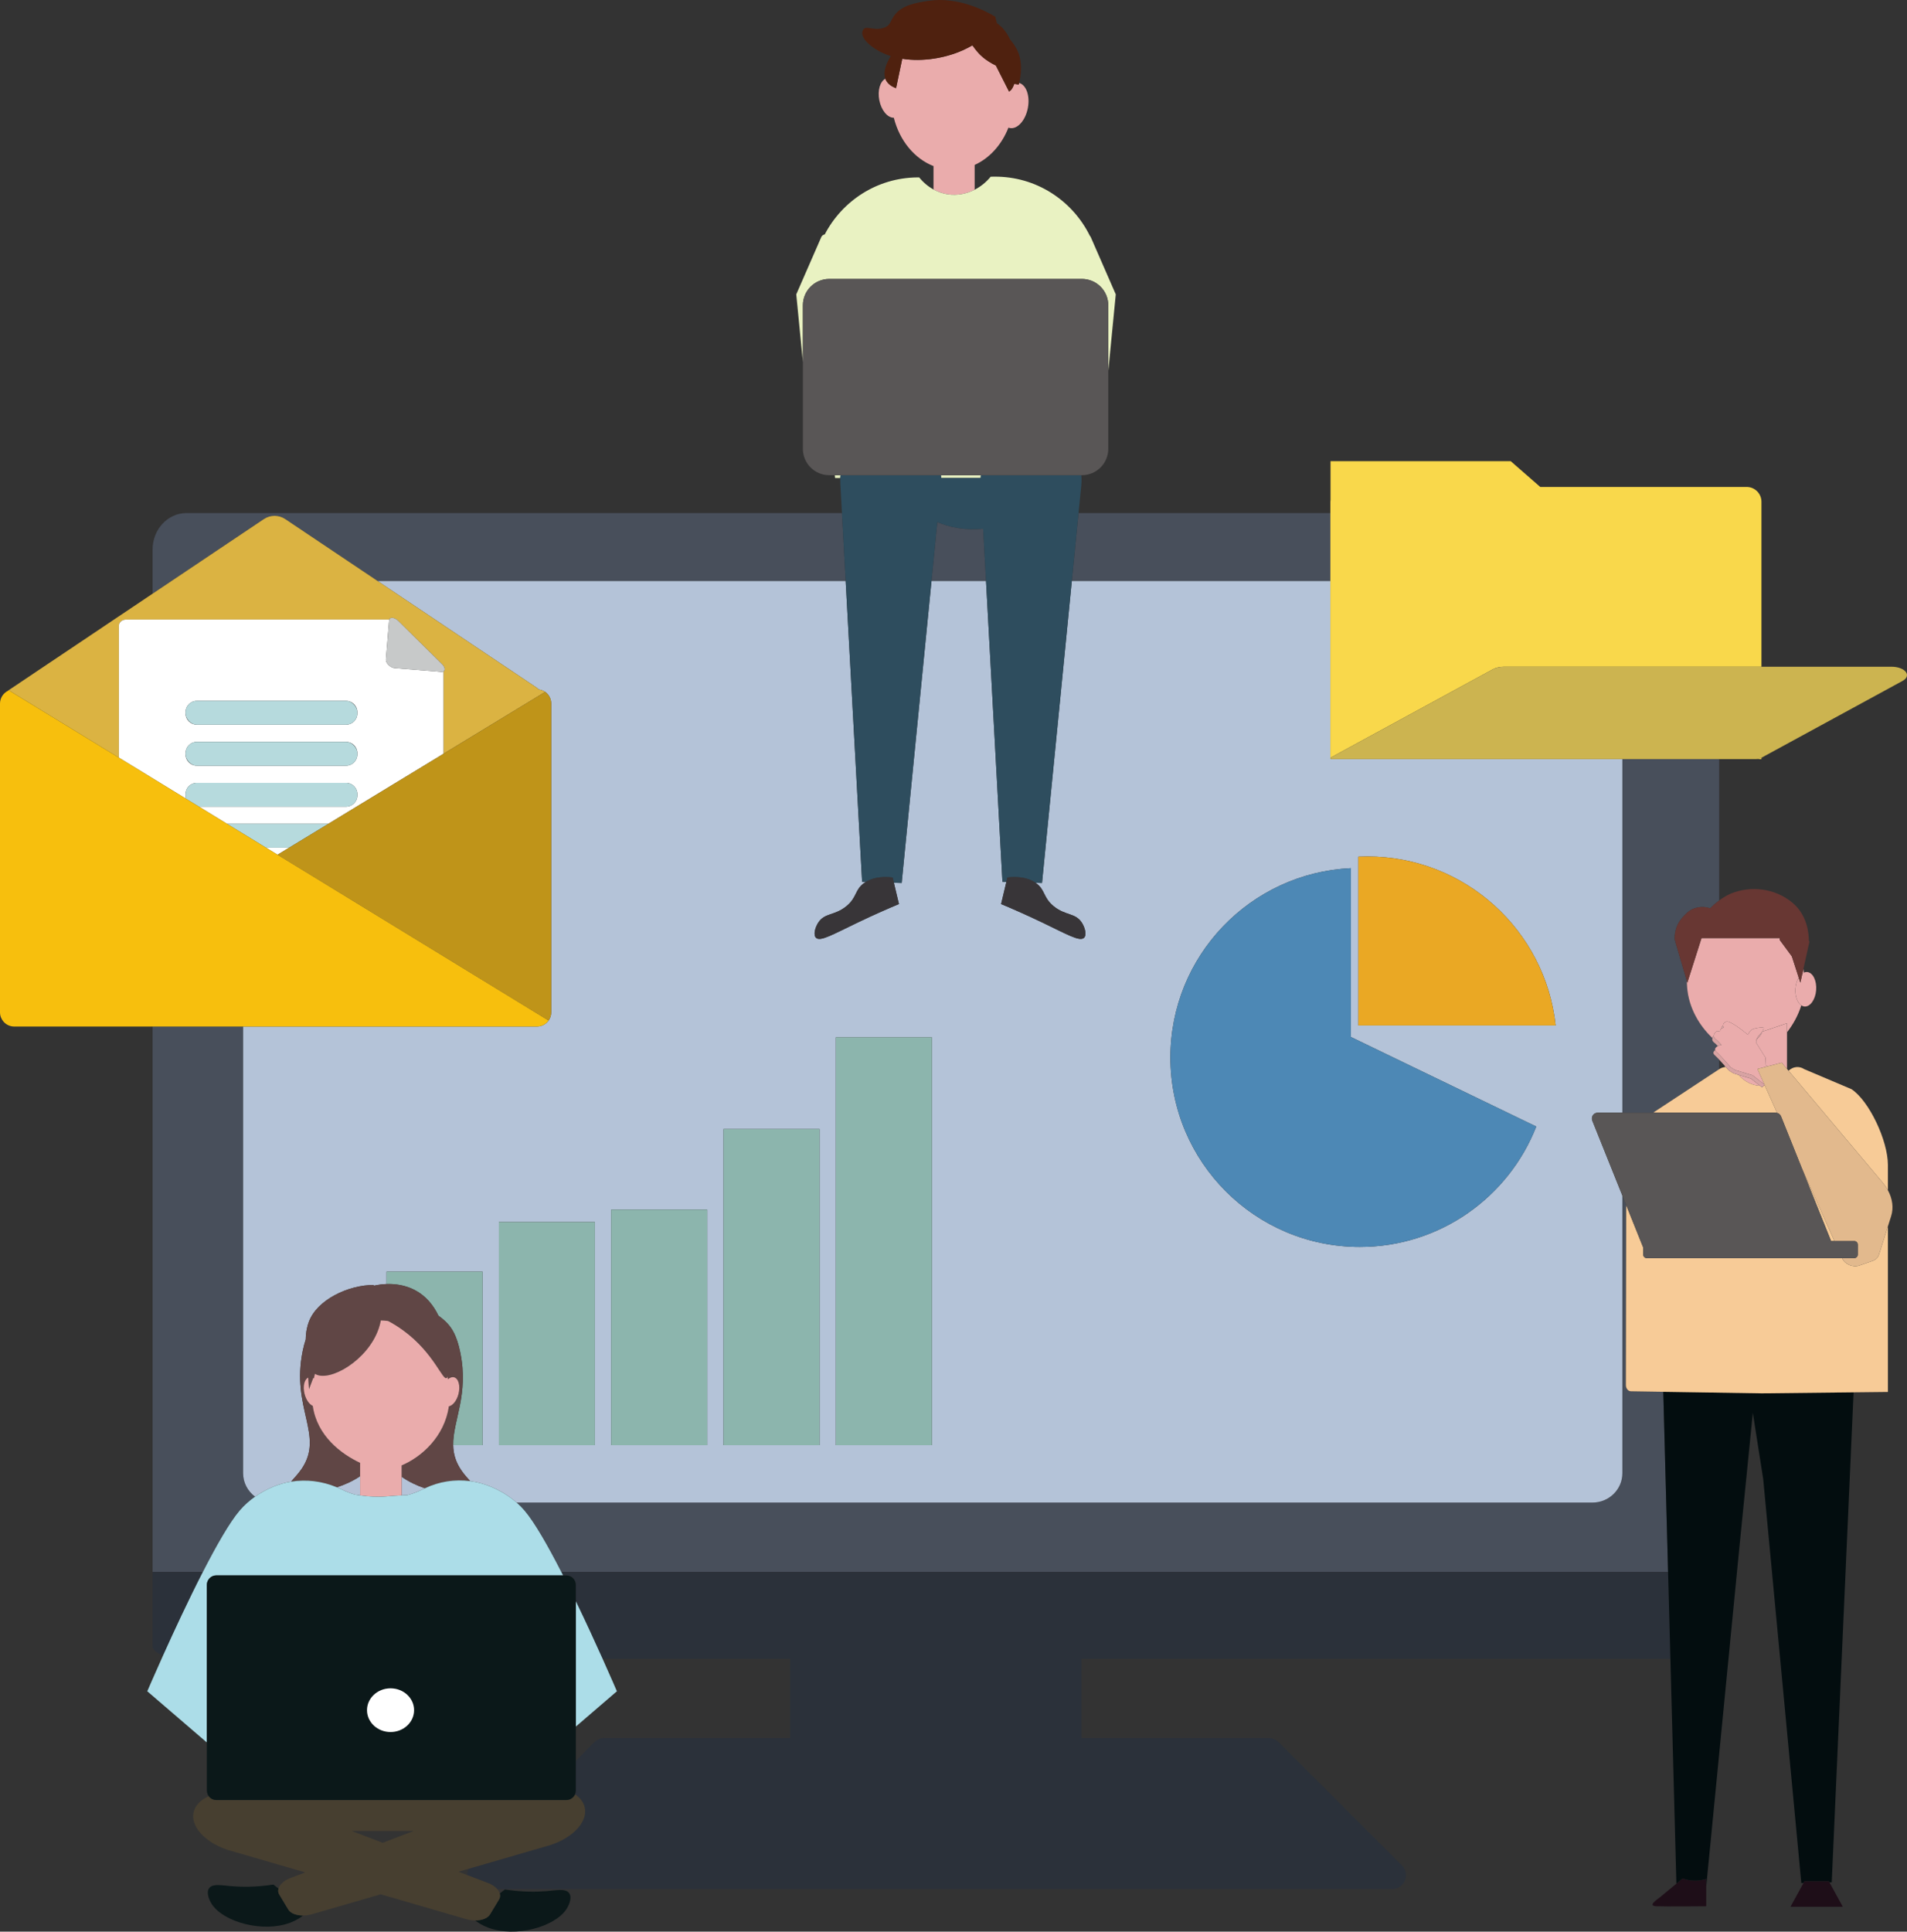 <?xml version="1.0" encoding="UTF-8"?>
<svg id="_レイヤー_1" data-name="レイヤー_1" xmlns="http://www.w3.org/2000/svg" width="1129.596" height="1143.83" viewBox="0 0 1129.596 1143.83">
  <rect x="0" y="0" width="1129.596" height="1143.83" fill="#333333" stroke="none"/>
  <defs>
    <style>
      .cls-1 {
        fill: #f7cb97;
      }

      .cls-2 {
        fill: #2e4d5e;
      }

      .cls-3 {
        fill: #ccb450;
      }

      .cls-4 {
        fill: #473f30;
      }

      .cls-5 {
        fill: #c7c9c9;
      }

      .cls-6 {
        fill: #1e0e18;
      }

      .cls-7 {
        fill: #2b313a;
      }

      .cls-8 {
        fill: #0b1819;
      }

      .cls-9 {
        fill: #fff;
      }

      .cls-10 {
        fill: #b4c3d8;
      }

      .cls-11 {
        fill: #030d0f;
      }

      .cls-12 {
        fill: #595656;
      }

      .cls-13 {
        fill: none;
      }

      .cls-14 {
        fill: #eaacac;
      }

      .cls-15 {
        fill: #8cb5ad;
      }

      .cls-16 {
        fill: #dbb342;
      }

      .cls-17 {
        fill: #b6dadd;
      }

      .cls-18 {
        fill: #683733;
      }

      .cls-19 {
        fill: #eaa824;
      }

      .cls-20 {
        fill: #f9d84b;
      }

      .cls-21 {
        fill: #604645;
      }

      .cls-22 {
        fill: #e2b98d;
      }

      .cls-23 {
        fill: #4f210f;
      }

      .cls-24 {
        fill: #bf9419;
      }

      .cls-25 {
        fill: #484f5b;
      }

      .cls-26 {
        fill: #d8a3a3;
      }

      .cls-27 {
        fill: #e9f2c2;
      }

      .cls-28 {
        fill: #383538;
      }

      .cls-29 {
        fill: #f7bf0d;
      }

      .cls-30 {
        fill: #acdde8;
      }

      .cls-31 {
        fill: #4d88b5;
      }
    </style>
  </defs>
  <path class="cls-13" d="M276.737,1110.345c.003-1.276.304-2.564.951-3.764l-6.14,1.782,5.189,1.982Z"/>
  <path class="cls-13" d="M341.091,1022.417v20.257l11.082-11.082c1.539-1.539,3.626-2.404,5.803-2.404h110.13v-46.848h-111.129c5.122,11.414,8.438,19.168,8.438,19.168l-24.324,20.909Z"/>
  <polygon class="cls-13" points="208.333 1084.223 226.693 1091.234 245.052 1084.223 208.333 1084.223"/>
  <path class="cls-13" d="M1021.7,631.897v-.724c-1.031-1.164-2.247-2.514-3.377-3.715v5.679l.054-.036c1.055-.694,2.185-1.088,3.323-1.205Z"/>
  <path class="cls-25" d="M168.997,307.4l54.7,36.667h277.229l-2.2-40.262H110.5c-11.11,0-20.119,9.676-20.119,21.621v26.141l65.889-44.167c3.85-2.581,8.877-2.581,12.727,0Z"/>
  <path class="cls-25" d="M141.974,894.486c2.776-3.243,5.877-5.949,9.131-8.222-4.3-3.173-7.095-8.208-7.095-13.892v-264.491h-53.63v322.957h29.789c7.986-15.568,15.911-29.47,21.804-36.353Z"/>
  <polygon class="cls-25" points="788.039 344.066 788.039 303.804 638.874 303.804 634.896 344.066 788.039 344.066"/>
  <path class="cls-25" d="M960.995,658.905h18.272c.344-.247.682-.505,1.036-.738l38.022-25.03v-5.679c-.992-1.054-1.916-1.989-2.575-2.559-1.418-1.225-.821-2.327.196-3.089-.277-.985.599-1.824,1.577-2.373-.873-.928-1.668-1.692-2.297-2.159-.976-.724-1.144-1.712-.899-2.599-7.708-7.269-13.956-17.729-14.959-29.786-.113-1.354-.167-2.696-.18-4.026l-6.876-23.243.451-.549-.708.019c-.171-1.614-.611-7.848,4.308-13.534.816-.943,1.803-1.963,2.844-2.959,3.504-3.352,9.008-4.433,13.796-2.753,1.205-1.264,3.105-2.974,5.321-4.615v-83.709h-57.329v209.381Z"/>
  <path class="cls-25" d="M960.995,872.372c0,9.598-7.924,17.388-17.705,17.388H306.004c1.631,1.437,3.198,3.004,4.672,4.725,5.893,6.883,13.817,20.784,21.804,36.353h655.598l-2.845-106.668-19.093-.299c-1.694.033-3.081-1.623-3.078-3.674v-.007l.196-106.563-2.264-5.639v164.384Z"/>
  <path class="cls-25" d="M582.367,313.1c-5.041.509-10.138.39-15.011-.406-4.458-.729-8.493-1.976-12.143-3.545l-3.449,34.917h32.296l-1.692-30.966Z"/>
  <path class="cls-10" d="M788.039,344.066h-153.143l-17.664,178.805-3.829-.118c5.912,4.073,4.226,8.53,10.724,13.86,6.926,5.682,12.753,3.826,16.604,9.634,1.922,2.899,3.2,7.48,1.312,9.14-2.602,2.289-9.97-2.074-24.673-9.115-10.055-4.815-18.513-8.475-24.38-10.925l3.129-13.128-2.328-.072-9.731-178.081h-32.296l-17.664,178.805-4.621-.143,3.007,12.618c-5.866,2.45-14.325,6.11-24.38,10.925-14.703,7.041-22.071,11.404-24.673,9.115-1.887-1.66-.609-6.24,1.312-9.14,3.85-5.808,9.677-3.953,16.604-9.634,6.499-5.331,4.811-9.789,10.728-13.863.275-.189.555-.364.837-.534l-2.255-.07-9.731-178.081H223.697l20.427,13.693,74.028,49.622c.364.244.632.544.829.87,1.457.16,2.808.669,3.944,1.479,2.163,1.527,3.575,4.049,3.575,6.901v182.797c0,1.825-.578,3.517-1.566,4.9-1.53,2.148-4.042,3.553-6.883,3.553h-174.039v264.491c0,5.684,2.794,10.718,7.095,13.892,3.425-2.392,7.02-4.302,10.597-5.814,3.491-1.476,7.102-2.487,10.761-3.079,1.409-1.845,3.922-4.177,6.271-7.651,13.411-19.834-6.456-35.867.585-69.828.541-2.61,1.138-4.819,1.772-6.721.011-3.26.511-6.774,1.833-10.383,4.778-13.038,23.272-21.933,38.659-21.886l-.351.489,1.429-.278.043-.057c1.657-.305,3.806-.6,6.258-.685v-7.365h56.889v102.782h-17.418c.094,4.914,1.345,9.717,4.759,14.765,1.893,2.8,3.892,4.856,5.337,6.517,4.229.562,8.406,1.687,12.411,3.38,5.173,2.186,10.387,5.193,15.062,9.313h637.285c9.781,0,17.705-7.79,17.705-17.388v-164.384l-17.812-44.373c-.905-2.255.755-4.71,3.185-4.71h14.627v-209.381h-172.956v-105.458ZM352.384,855.786h-56.889v-132.148h56.889v132.148ZM418.915,855.786h-56.889v-139.49h56.889v139.49ZM485.446,855.786h-56.889v-187.21h56.889v187.21ZM551.978,855.786h-56.889v-241.538h56.889v241.538ZM804.609,507.295c1.766-.083,3.539-.125,5.319-.125,57.867,0,105.497,43.807,111.551,100.06h-116.87v-99.936ZM800.166,514.108v99.937l109.828,53.052c-16.351,41.737-56.979,71.29-104.51,71.29-61.968,0-112.202-50.234-112.202-112.202,0-60.187,47.389-109.299,106.884-112.078Z"/>
  <path class="cls-10" d="M199.525,880.706c.979.41,1.951.841,2.909,1.312,2.339,1.152,4.978,2.225,7.884,3.061.986.166,1.987.314,2.992.453v-11.39c-4.24,2.863-9.013,5.027-13.785,6.564Z"/>
  <path class="cls-10" d="M237.917,885.513c1.158-.058,2.308-.114,3.435-.168,3.514-.927,6.657-2.209,9.378-3.587.318-.161.644-.302.965-.456-4.801-1.609-9.574-3.858-13.778-6.818v11.028Z"/>
  <path class="cls-7" d="M332.48,930.838c.349.68.698,1.364,1.047,2.05h1.938c3.107,0,5.626,2.519,5.626,5.626v9.648c5.98,12.367,11.574,24.569,15.886,34.178h111.129v46.848h-110.13c-2.176,0-4.264.864-5.803,2.404l-11.082,11.082v17.61c0,.803-.171,1.566-.475,2.257,1.853,1.253,3.355,2.751,4.4,4.48,1.068,1.778,1.577,3.662,1.577,5.585,0,2.506-.86,5.07-2.463,7.528-.912,1.408-2.072,2.778-3.453,4.089-3.505,3.341-8.444,6.265-14.439,8.266l-48.55,14.093c-.647,1.2-.948,2.488-.951,3.764l11.492,4.389c2.733.916,4.904,2.317,6.294,3.894h530.033c7.311,0,10.972-8.839,5.803-14.009l-73.027-73.027c-1.539-1.539-3.626-2.404-5.803-2.404h-110.93v-46.848h348.854l-1.374-51.502H332.48Z"/>
  <path class="cls-7" d="M120.17,930.838h-29.789v43.959c0,2.144,2.4,4.075,6.234,5.448,6.285-13.95,14.955-32.643,23.555-49.408Z"/>
  <path class="cls-6" d="M1003.764,1113.657c-3.176-.049-5.642-.789-7.062-1.32,0,0-1.597,1.338-3.7,3.094-3.382,2.824-8.076,6.731-9.563,7.906-2.411,1.907-7.595,5.26-2.247,5.49,5.347.23,29.461,0,29.461,0v-16.198c-1.429.464-3.84,1.074-6.89,1.027Z"/>
  <path class="cls-11" d="M985.233,824.17l2.845,106.668,1.374,51.502,3.55,133.091c2.103-1.756,3.7-3.094,3.7-3.094,1.42.531,3.886,1.271,7.062,1.32,3.05.047,5.461-.563,6.89-1.027v4.649l19.644-200.888,7.975-79.757,6.136,39.084,22.592,239.34,1.299-.032.52-.948h14.516l.312.57,1.36-.033,12.945-290.134-54.373.604-58.345-.915Z"/>
  <path class="cls-14" d="M1063.519,585.231c.201-2.464.909-4.675,1.924-6.359l-4.061-12.541-7.201-9.779.04-1.072h-46.341l-8.396,26.394-.298-1.009c.012,1.331.067,2.672.18,4.026,1.003,12.058,7.251,22.517,14.959,29.786.158-.572.486-1.098.89-1.488.128-1.506,1.584-2.92,2.672-2.59.312.095.63.205.952.329-.07-.821.299-1.448.841-1.85.026-.737.442-1.296.992-1.68-.137-1.293.883-2.099,1.898-2.443,1.994-.675,8.709,4.427,12.874,7.825.424-1.186,1.106-2.289,2.191-3.032,1.316-.901,6.512-1.74,6.985-1.096.298.406-.211,1.161-.599,1.978-.04.084-.091.171-.151.262l14.648-4.947v5.365c3.57-4.563,6.593-9.998,8.474-15.95-2.367-1.544-3.846-5.571-3.475-10.131Z"/>
  <path class="cls-14" d="M1068.548,575.913c-.101-.706-.214-1.407-.341-2.101l-.583,2.627c.3-.211.608-.39.925-.526Z"/>
  <path class="cls-14" d="M1066.415,581.876l-.972-3.003c-1.015,1.683-1.723,3.894-1.924,6.359-.372,4.56,1.107,8.587,3.475,10.131.561.366,1.172.595,1.82.656,3.384.316,6.5-4.002,6.96-9.643.46-5.642-1.911-10.471-5.295-10.787-.66-.062-1.31.058-1.932.325-.317.136-.625.315-.925.526l-1.207,5.437Z"/>
  <path class="cls-14" d="M1021.7,631.897c.204-.021.407-.03.611-.032-.194-.22-.398-.451-.611-.692v.724Z"/>
  <path class="cls-14" d="M1037.121,638.715l-7.288-2.198c3.604,4.078,8.16,6.234,12.783,6.491l-5.407-4.25c-.026-.02-.056-.035-.087-.044Z"/>
  <path class="cls-14" d="M1045.464,642.95l-.249-.556-.601.606c.283-.018.567-.019.85-.051Z"/>
  <path class="cls-14" d="M1043.872,610.895c-.049.073-.107.15-.167.229-.082.409-.398.935-.663,1.494-.367.774-1.693,1.873-2.677,3.263-.131.493-.186,1.01-.116,1.553.005.036.017.071.036.102l5.448,8.687c.022.036.035.076.037.118l.213,4.336c.003.059.027.115.068.157l.669.7,8.712-2.247,3.088,3.67v-27.008l-14.648,4.947Z"/>
  <path class="cls-1" d="M1051.796,658.905c.297,0,.584.046.863.118l-7.195-16.073c-.283.032-.567.033-.85.051l-.726.732c-.088.088-.227.097-.325.02l-.947-.744c-4.623-.257-9.179-2.413-12.783-6.491l-2.992-.902-2.672-1.644c-.02-.012-.037-.026-.053-.044-.142-.157-.846-.973-1.805-2.062-.204.003-.407.012-.611.032-1.137.116-2.268.51-3.323,1.205l-.054.036-38.022,25.03c-.354.233-.691.491-1.036.738h72.53Z"/>
  <path class="cls-1" d="M1109.242,746.653l-7.982,2.779c-3.749,1.305-8.587-.826-10.113-4.424h-115.71c-1.149,0-2.08-.931-2.08-2.08v-4.139l-10.1-25.161-.196,106.563v.007c-.003,2.051,1.384,3.706,3.078,3.674l19.093.299,58.345.915,54.373-.604,20.333-.226v-98.054l-5.348,16.875c-.523,1.649-1.852,2.937-3.694,3.578Z"/>
  <polygon class="cls-1" points="1086.627 734.913 1067.244 691.609 1084.627 734.913 1086.627 734.913"/>
  <path class="cls-1" d="M1118.284,704.818v-15.034c-.025-14.412-11.123-37.939-21.582-44.824l-27.982-11.859c-3.013-1.983-6.64-1.535-9.29.936l55.788,66.297c1.209,1.437,2.228,2.941,3.066,4.483Z"/>
  <path class="cls-26" d="M1019.141,618.801c.159-.033.413.032.734.168-1.406-1.605-2.723-2.972-3.67-3.675-.796-.591-1.052-1.358-.989-2.103-.405.389-.733.916-.89,1.488-.245.887-.077,1.875.899,2.599.629.467,1.424,1.231,2.297,2.159.578-.324,1.19-.548,1.619-.637Z"/>
  <path class="cls-26" d="M1021.111,608.65c-.265-.459-.397-.874-.437-1.249-.551.385-.966.943-.992,1.68.32-.237.699-.396,1.084-.468.083-.016.2-.002.345.037Z"/>
  <path class="cls-26" d="M1022.311,631.865c.959,1.089,1.663,1.905,1.805,2.062.016.017.033.032.053.044l2.672,1.644,2.992.902,7.288,2.198c.032.009.062.024.087.044l5.407,4.25.947.744c.098.077.238.068.325-.02l.726-.732.601-.606-.307-.686-.04.04c-.088.088-.227.097-.325.02l-6.355-4.994c-.026-.02-.056-.035-.087-.044l-10.28-3.1-2.671-1.644c-.02-.012-.037-.027-.053-.044-.431-.478-6.037-7.013-8.367-9.027-.442-.382-.686-.752-.785-1.104-1.017.762-1.614,1.864-.196,3.089.659.57,1.583,1.505,2.575,2.559,1.13,1.2,2.345,2.551,3.377,3.715.213.24.417.471.611.692Z"/>
  <path class="cls-26" d="M1043.042,612.617c.265-.559.581-1.085.663-1.494-.859,1.116-2.798,2.721-3.34,4.756.984-1.389,2.31-2.488,2.677-3.263Z"/>
  <path class="cls-14" d="M1025.096,631.942c.016.017.033.032.053.044l2.671,1.644,10.28,3.1c.032.009.062.024.087.044l6.355,4.994c.098.077.238.068.325-.02l.04-.04-3.896-8.705,5.707-1.472-.669-.7c-.041-.043-.065-.098-.068-.157l-.213-4.336c-.002-.042-.015-.083-.037-.118l-5.448-8.687c-.019-.031-.032-.066-.036-.102-.07-.543-.015-1.06.116-1.553.542-2.036,2.481-3.64,3.34-4.756.06-.078.119-.155.167-.229.06-.091.111-.178.151-.262.388-.817.897-1.572.599-1.978-.472-.644-5.669.195-6.985,1.096-1.085.743-1.766,1.846-2.191,3.032-4.166-3.398-10.88-8.499-12.874-7.825-1.015.344-2.036,1.149-1.898,2.443.04.375.172.79.437,1.249-.145-.038-.262-.052-.345-.037-.385.072-.765.231-1.084.468-.542.402-.911,1.029-.841,1.85-.322-.124-.64-.234-.952-.329-1.088-.33-2.544,1.084-2.672,2.59-.063.745.193,1.512.989,2.103.947.703,2.264,2.07,3.67,3.675-.322-.137-.576-.201-.734-.168-.429.089-1.041.313-1.619.637-.978.548-1.855,1.387-1.577,2.373.099.352.342.722.785,1.104,2.33,2.014,7.937,8.549,8.367,9.027Z"/>
  <path class="cls-22" d="M1046.719,631.533l-5.707,1.472,3.896,8.705.307.686.249.556,7.195,16.073c1.037.27,1.91,1.009,2.322,2.035l12.263,30.55,19.383,43.304h11.727c1.149,0,2.08.931,2.08,2.08v5.935c0,1.149-.931,2.08-2.08,2.08h-7.206c1.526,3.599,6.364,5.729,10.113,4.424l7.982-2.779c1.842-.641,3.171-1.929,3.694-3.578l5.348-16.875,1.913-6.035c1.546-4.876.822-10.315-1.913-15.347-.837-1.541-1.856-3.046-3.066-4.483l-55.788-66.297-.911-1.082-3.088-3.67-8.712,2.247Z"/>
  <path class="cls-12" d="M943.183,663.616l17.812,44.373,2.264,5.639,10.1,25.161v4.139c0,1.149.931,2.08,2.08,2.08h122.915c1.149,0,2.08-.931,2.08-2.08v-5.935c0-1.149-.931-2.08-2.08-2.08h-13.727l-17.383-43.304-12.263-30.55c-.412-1.026-1.285-1.765-2.322-2.035-.279-.073-.566-.118-.863-.118h-105.428c-2.43,0-4.09,2.456-3.185,4.71Z"/>
  <polygon class="cls-6" points="1080.366 1114.078 1071.788 1114.078 1068.819 1114.078 1068.299 1115.026 1060.571 1129.128 1072.118 1129.128 1080.036 1129.128 1091.583 1129.128 1083.647 1114.648 1083.335 1114.078 1080.366 1114.078"/>
  <path class="cls-14" d="M577.324,112.337v-14.666c8.858-4.004,16.048-11.977,20.014-22.081.265.098.538.175.818.228,4.487.857,9.271-4.45,10.685-11.853,1.373-7.189-.942-13.694-5.185-14.851-.159.611-.271.959-.271.959l-2.58-.411c-1.429,4.074-3.124,4.506-3.124,4.506l-7.792-15.379c-2.774-1.297-5.522-3.113-7.332-4.572-1.232-.993-2.398-2.117-3.858-3.846-.824-.976-1.739-2.145-2.691-3.514-1.843,1.055-3.814,2.072-5.933,3.011-10.142,4.497-23.492,6.856-35.636,4.933l-3.666,17.403c-2.518-.925-5.251-2.567-6.345-5.599-3.104,1.657-4.691,6.909-3.593,12.653,1.161,6.08,4.914,10.547,8.618,10.474,3.377,13.505,12.219,24.232,23.505,28.618v13.845c2.683,1.466,5.598,2.469,8.646,2.905,5.396.771,10.857-.276,15.72-2.764Z"/>
  <path class="cls-23" d="M530.773,52.206l3.666-17.403c12.144,1.923,25.493-.436,35.636-4.933,2.119-.939,4.09-1.956,5.933-3.011.952,1.369,1.867,2.537,2.691,3.514,1.46,1.729,2.626,2.853,3.858,3.846,1.81,1.459,4.558,3.275,7.332,4.572l7.792,15.379s1.695-.433,3.124-4.506l2.58.411s.112-.347.271-.959c.773-2.965,2.683-12.292-1.411-19.996-1.151-2.167-2.556-4.139-4.03-5.892-1.621-3.588-4.135-7.025-7.654-9.479-.006-.004-.013-.008-.019-.013l-1.023-3.849c-4.719-2.822-21.521-12.225-39.869-9.343-7.195,1.13-15.927,2.501-20.32,9.189-1.72,2.618-2.031,4.919-4.507,6.172-5.78,2.925-11.239-.67-13.074,1.13-1.509,1.481-2.202,5.304,4.708,10.524,3.348,2.53,7.144,4.38,11.189,5.658-2.468,4.01-4.169,8.251-3.604,11.884.084.539.217,1.039.386,1.508,1.094,3.032,3.827,4.673,6.345,5.599Z"/>
  <path class="cls-27" d="M494.461,281.392l.192,1.66h3.106c.027-.558.064-1.113.12-1.66h-3.419Z"/>
  <path class="cls-27" d="M557.462,283.052h23.43c.027-.558.064-1.113.12-1.66h-23.676c.057.547.099,1.101.125,1.66Z"/>
  <path class="cls-27" d="M491.19,165.183h149.679c8.619,0,15.606,6.987,15.606,15.606v39.068c2.196-22.507,4.443-45.543,4.443-45.543l-14.783-33.845c-.152-.347-.352-.635-.583-.873-10.355-20.954-31.892-35.214-56.593-34.975l-2.138.021c-2.659,3.257-5.916,5.864-9.496,7.695-4.863,2.487-10.324,3.534-15.72,2.764-3.048-.436-5.962-1.439-8.646-2.905-3.221-1.76-6.108-4.19-8.479-7.141l-1.183.011c-23.814.231-44.4,13.87-54.773,33.757-.853.143-1.651.672-2.076,1.645l-14.783,33.845s2.049,21.001,3.92,40.181v-33.705c0-8.619,6.987-15.606,15.606-15.606Z"/>
  <path class="cls-2" d="M510.657,522.147l2.255.07c5.091-3.079,11.199-3.132,15.822-2.604l.742,3.116,4.621.143,17.664-178.805,3.449-34.917c3.65,1.569,7.685,2.816,12.143,3.545,4.873.797,9.97.916,15.011.406l1.692,30.966,9.731,178.081,2.328.072.621-2.606c4.879-.557,11.414-.474,16.659,3.138.001,0,.002.002.004.003l3.829.118,17.664-178.805,3.978-40.262,1.61-16.298c.207-2.092.191-4.143-.014-6.114h-59.457c-.057.547-.094,1.102-.12,1.66h-23.43c-.027-.559-.068-1.113-.125-1.66h-59.457c-.057.547-.094,1.102-.12,1.66-.05,1.035-.053,2.086.005,3.151l.962,17.601,2.2,40.262,9.731,178.081Z"/>
  <path class="cls-28" d="M617.369,546.272c14.703,7.041,22.071,11.404,24.673,9.115,1.887-1.66.609-6.24-1.312-9.14-3.85-5.808-9.677-3.953-16.604-9.634-6.498-5.33-4.812-9.787-10.724-13.86-.001-.001-.002-.002-.004-.003-5.245-3.611-11.78-3.695-16.659-3.138l-.621,2.606-3.129,13.128c5.866,2.45,14.325,6.11,24.38,10.925Z"/>
  <path class="cls-28" d="M501.348,536.613c-6.926,5.682-12.753,3.826-16.604,9.634-1.922,2.899-3.2,7.48-1.312,9.14,2.602,2.289,9.97-2.074,24.673-9.115,10.055-4.815,18.513-8.475,24.38-10.925l-3.007-12.618-.742-3.116c-4.623-.528-10.732-.475-15.822,2.604-.282.17-.562.345-.837.534-5.917,4.074-4.229,8.532-10.728,13.863Z"/>
  <path class="cls-12" d="M557.337,281.392h83.531c8.619,0,15.606-6.987,15.606-15.606v-84.996c0-8.619-6.987-15.606-15.606-15.606h-149.679c-8.619,0-15.606,6.987-15.606,15.606v84.996c0,8.619,6.987,15.606,15.606,15.606h66.147Z"/>
  <path class="cls-18" d="M1013.002,537.849c-4.787-1.68-10.292-.599-13.796,2.753-1.041.996-2.029,2.016-2.844,2.959-4.92,5.685-4.48,11.919-4.308,13.534l.708-.019-.451.549,6.876,23.243.298,1.009,8.396-26.394h46.341l-.04,1.072,7.201,9.779,4.061,12.541.972,3.003,1.207-5.437.583-2.627,3.594-16.187-.334-.54c-.062-4.524-.909-15.279-9.909-22.676-10.336-8.496-24.481-10.014-36.057-5.358-2.459.989-4.974,2.552-7.177,4.183-2.216,1.641-4.116,3.351-5.321,4.615Z"/>
  <path class="cls-16" d="M70.435,448.673v-78.189c0-1.985,1.94-3.61,4.311-3.61h155.822c.435-1.354,2.485-1.305,4.383,0h.192l1.999,1.997,11.755,11.609,12.929,12.769c1.788,1.766,2.031,3.722.864,4.377v48.734l60.233-36.631c-1.136-.81-2.486-1.319-3.944-1.479-.197-.326-.465-.626-.829-.87l-74.028-49.622-20.427-13.693-54.7-36.667c-3.85-2.581-8.877-2.581-12.727,0l-65.889,44.167-9.238,6.193L4.965,408.822c-.135.09-.246.194-.348.302.21-.108.415-.226.635-.316l65.183,39.867Z"/>
  <path class="cls-9" d="M237.143,368.872l-1.999-1.997h-.192c.348.239.69.515,1.017.837l1.174,1.16Z"/>
  <path class="cls-9" d="M194.483,487.843l68.209-41.482v-48.734c-.314.176-.723.264-1.239.222l-13.88-1.121-13.88-1.121c-2.436-.197-5.272-2.998-5.105-5.042l.951-11.648.951-11.648c.012-.144.041-.273.08-.395H74.747c-2.371,0-4.311,1.624-4.311,3.61v78.189l39.758,24.316c-.204-.644-.316-1.328-.316-2.039v-.64c0-3.721,3.016-6.737,6.737-6.737h88.341c3.721,0,6.737,3.016,6.737,6.737v.64c0,3.721-3.016,6.737-6.737,6.737h-87.08l16.604,10.155h60.004ZM211.693,422.413c0,3.721-3.016,6.737-6.737,6.737h-88.341c-3.721,0-6.737-3.016-6.737-6.737v-.639c0-3.721,3.016-6.737,6.737-6.737h88.341c3.721,0,6.737,3.016,6.737,6.737v.639ZM204.955,453.419h-88.341c-3.721,0-6.737-3.016-6.737-6.737v-.64c0-3.721,3.016-6.737,6.737-6.737h88.341c3.721,0,6.737,3.016,6.737,6.737v.64c0,3.721-3.016,6.737-6.737,6.737Z"/>
  <polygon class="cls-9" points="157.556 501.957 164.396 506.14 171.275 501.957 157.556 501.957"/>
  <path class="cls-5" d="M229.538,378.918l-.951,11.648c-.167,2.044,2.669,4.845,5.105,5.042l13.88,1.121,13.88,1.121c.516.042.926-.046,1.239-.222,1.167-.655.924-2.611-.864-4.377l-12.929-12.769-11.755-11.609-1.174-1.16c-.326-.322-.669-.598-1.017-.837-1.899-1.305-3.948-1.354-4.383,0-.039.121-.068.251-.08.395l-.951,11.648Z"/>
  <rect class="cls-17" x="109.878" y="415.036" width="101.815" height="14.114" rx="6.737" ry="6.737"/>
  <rect class="cls-17" x="109.878" y="439.305" width="101.815" height="14.114" rx="6.737" ry="6.737"/>
  <path class="cls-17" d="M204.955,477.688c3.721,0,6.737-3.016,6.737-6.737v-.64c0-3.721-3.016-6.737-6.737-6.737h-88.341c-3.721,0-6.737,3.016-6.737,6.737v.64c0,.711.112,1.396.316,2.039l7.682,4.698h87.08Z"/>
  <polygon class="cls-17" points="194.483 487.843 134.479 487.843 157.556 501.957 171.275 501.957 194.483 487.843"/>
  <path class="cls-24" d="M326.5,416.631c0-2.852-1.412-5.374-3.575-6.901l-60.233,36.631-68.209,41.482-23.208,14.114-6.879,4.184,160.538,98.189c.988-1.383,1.566-3.075,1.566-4.9v-182.797Z"/>
  <path class="cls-29" d="M318.05,607.882c2.842,0,5.353-1.405,6.883-3.553l-160.538-98.189-6.84-4.184-23.077-14.114-16.604-10.155-7.682-4.698-39.758-24.316L5.252,408.807c-.22.09-.425.209-.635.316-2.735,1.399-4.617,4.226-4.617,7.508v182.797c0,2.084.758,3.995,2.008,5.468,1.552,1.825,3.862,2.985,6.445,2.985h309.597Z"/>
  <path class="cls-20" d="M1043.383,449.524v-.829c-1.069.537-2.245.829-3.444.829h3.444Z"/>
  <path class="cls-20" d="M788.039,449.524h.803c-.605,0-.81-.807-.279-1.096l95.763-52.137c1.742-.949,4.125-1.483,6.611-1.483h152.445v-97.688c0-4.842-3.925-8.767-8.767-8.767h-122.265l-17.484-15.261h-106.74v22.706h.012c-.065.431-.1.873-.1,1.323v152.405Z"/>
  <path class="cls-3" d="M1120.313,394.808h-229.375c-2.487,0-4.869.534-6.611,1.483l-95.763,52.137c-.531.289-.326,1.096.279,1.096h251.096c1.199,0,2.375-.291,3.444-.829.075-.038.154-.066.228-.106l83.313-45.359c5.754-3.133,1.602-8.423-6.611-8.423Z"/>
  <path class="cls-31" d="M693.282,626.185c0,61.968,50.234,112.202,112.202,112.202,47.531,0,88.159-29.554,104.51-71.29l-109.828-53.052v-99.937c-59.495,2.779-106.884,51.891-106.884,112.078Z"/>
  <path class="cls-19" d="M809.928,507.17c-1.78,0-3.553.042-5.319.125v99.936h116.87c-6.053-56.253-53.684-100.06-111.551-100.06Z"/>
  <path class="cls-15" d="M245.676,763.911c6.58,3.408,11.047,8.97,14.05,15.214,1.849,1.298,3.591,2.761,5.16,4.424,2.717,2.881,5.633,7.095,7.723,17.173,5.249,25.318-4.449,40.671-4.174,55.063h17.418v-102.782h-56.889v7.365c4.807-.168,10.803.481,16.713,3.542Z"/>
  <rect class="cls-15" x="295.494" y="723.638" width="56.889" height="132.148"/>
  <rect class="cls-15" x="362.026" y="716.296" width="56.889" height="139.49"/>
  <rect class="cls-15" x="428.557" y="668.576" width="56.889" height="187.21"/>
  <rect class="cls-15" x="495.089" y="614.248" width="56.889" height="241.538"/>
  <path class="cls-21" d="M268.434,855.786c-.276-14.393,9.422-29.746,4.174-55.063-2.089-10.079-5.005-14.292-7.723-17.173-1.569-1.664-3.311-3.126-5.16-4.424-3.003-6.245-7.47-11.806-14.05-15.214-5.909-3.061-11.906-3.71-16.713-3.542-2.453.086-4.601.381-6.258.685l-.043.057-1.429.278.351-.489c-15.387-.046-33.881,8.848-38.659,21.886-1.323,3.609-1.822,7.123-1.833,10.383-.634,1.902-1.231,4.112-1.772,6.721-7.041,33.962,12.826,49.994-.585,69.828-2.349,3.474-4.862,5.807-6.271,7.651,9.072-1.468,18.441-.274,27.061,3.335,4.772-1.537,9.545-3.701,13.785-6.564v-7.894c-11.327-5.305-25.509-16.007-28.053-33.744-2.031-.909-3.973-3.61-4.86-7.104-1.126-4.435-.154-8.566,2.166-9.639.265,3.914.465,6.871.465,6.871l2.533-6.638c.119.065.238.141.356.219.185-.913.385-1.818.617-2.709.079.051.159.101.241.149,8.411,4.926,31.073-7.962,37.553-26.937.558-1.633.97-3.245,1.267-4.823,1.458.041,2.897.161,4.315.357,2.966,1.579,6.004,3.439,9.043,5.655,18.314,13.357,23.405,30.361,25.772,27.992.081-.081.171-.376.261-.822.137.554.258,1.115.376,1.677,1.146-1.007,2.404-1.467,3.572-1.17,2.675.681,3.869,5.077,2.665,9.818-1.009,3.975-3.382,6.921-5.7,7.371-2.628,17.987-16.162,29.999-27.982,34.987v6.728c4.204,2.96,8.977,5.209,13.778,6.818,8.416-4.027,17.745-5.444,26.835-4.235-1.445-1.66-3.444-3.716-5.337-6.517-3.413-5.048-4.665-9.851-4.759-14.765Z"/>
  <path class="cls-14" d="M237.917,867.757c11.82-4.988,25.354-17,27.982-34.987,2.317-.45,4.691-3.396,5.7-7.371,1.203-4.741.01-9.137-2.665-9.818-1.168-.297-2.425.163-3.572,1.17-.117-.562-.239-1.123-.376-1.677-.09.446-.18.742-.261.822-2.367,2.369-7.458-14.635-25.772-27.992-3.038-2.216-6.077-4.076-9.043-5.655-1.418-.196-2.857-.316-4.315-.357-.297,1.578-.709,3.19-1.267,4.823-6.48,18.975-29.142,31.863-37.553,26.937-.082-.048-.162-.098-.241-.149-.231.891-.432,1.796-.617,2.709-.118-.077-.237-.153-.356-.219l-2.533,6.638s-.199-2.958-.465-6.871c-2.32,1.073-3.292,5.204-2.166,9.639.887,3.495,2.829,6.195,4.86,7.104,2.543,17.737,16.725,28.439,28.053,33.744v19.284c5.334.736,10.852,1.058,15.707.587,2.926-.284,5.947-.458,8.9-.606v-17.756Z"/>
  <path class="cls-30" d="M341.091,1022.417l24.324-20.909s-3.315-7.754-8.438-19.168c-4.312-9.609-9.906-21.811-15.886-34.178v74.255Z"/>
  <path class="cls-30" d="M122.534,938.514c0-3.107,2.519-5.626,5.626-5.626h205.367c-.349-.686-.698-1.37-1.047-2.05-7.987-15.568-15.911-29.47-21.804-36.353-1.474-1.722-3.041-3.288-4.672-4.725-4.675-4.119-9.889-7.127-15.062-9.313-4.006-1.693-8.182-2.818-12.411-3.38-9.09-1.209-18.419.208-26.835,4.235-.321.154-.647.294-.965.456-2.72,1.378-5.863,2.66-9.378,3.587-1.127.055-2.277.11-3.435.168-2.953.148-5.974.322-8.9.606-4.855.471-10.374.149-15.707-.587-1.005-.139-2.006-.287-2.992-.453-2.906-.836-5.545-1.909-7.884-3.061-.958-.472-1.93-.902-2.909-1.312-8.619-3.61-17.989-4.803-27.061-3.335-3.659.592-7.27,1.604-10.761,3.079-3.577,1.512-7.172,3.422-10.597,5.814-3.254,2.272-6.355,4.979-9.131,8.222-5.893,6.883-13.817,20.784-21.804,36.353-8.601,16.765-17.27,35.457-23.555,49.408-5.654,12.549-9.379,21.262-9.379,21.262l35.298,30.342v-93.336Z"/>
  <path class="cls-8" d="M170.76,1130.738l-5.356-8.897c-.664-1.097-.782-2.301-.417-3.506l-3.043-2.36c-10.657,1.606-19.067,1.428-24.893.936-5.73-.485-10.097-1.37-12.446.468-2.897,2.266-1.036,7.349.95,10.326,6.957,10.429,30.089,16.953,46.293,10.868,3.233-1.214,5.762-2.77,7.701-4.271-3.958.008-7.408-1.264-8.788-3.564Z"/>
  <path class="cls-8" d="M295.616,1124.757l-5.365,8.896c-1.386,2.298-4.833,3.565-8.794,3.553,1.94,1.504,4.472,3.064,7.712,4.28,16.204,6.085,39.336-.439,46.293-10.868,1.986-2.976,3.847-8.06.95-10.326-2.35-1.838-6.716-.953-12.446-.468-5.826.493-14.236.671-24.893-.936l-3.036,2.355c.352,1.203.243,2.412-.422,3.513Z"/>
  <path class="cls-4" d="M288.229,1114.734l-11.492-4.389-5.189-1.982,6.14-1.782,48.55-14.093c5.994-2.001,10.933-4.924,14.439-8.266,1.381-1.311,2.541-2.681,3.453-4.089,1.603-2.458,2.463-5.022,2.463-7.528,0-1.923-.508-3.807-1.577-5.585-1.044-1.729-2.547-3.226-4.4-4.48-.87,1.982-2.848,3.368-5.151,3.368h-207.305c-1.84,0-3.469-.887-4.495-2.253-3.384,1.516-6.062,3.626-7.66,6.275-5.294,8.778,3.156,20.243,18.777,25.476l46.012,13.355-8,3.055c-4.183,1.399-7.076,3.943-7.806,6.517,0,0,0,0,0,0-.365,1.204-.247,2.408.417,3.506l5.356,8.897c1.38,2.3,4.83,3.572,8.788,3.564.003,0,.005,0,.008,0,1.994-.01,4.118-.34,6.177-1.029l39.753-11.539,49.804,14.455c2.057.689,4.176,1.012,6.168,1.017,3.96.011,7.408-1.255,8.794-3.553l5.365-8.896c.664-1.102.774-2.311.422-3.513-.261-.891-.777-1.778-1.515-2.615-1.39-1.577-3.56-2.979-6.294-3.894ZM208.333,1084.223h36.719l-18.359,7.011-18.359-7.011Z"/>
  <path class="cls-8" d="M128.16,1065.91h207.305c2.303,0,4.281-1.386,5.151-3.368.303-.691.475-1.454.475-2.257v-121.77c0-3.107-2.519-5.626-5.626-5.626h-207.305c-3.107,0-5.626,2.519-5.626,5.626v121.77c0,1.267.424,2.432,1.131,3.373,1.026,1.366,2.655,2.253,4.495,2.253ZM217.402,1012.701c0-7.142,6.239-12.932,13.936-12.932s13.936,5.79,13.936,12.932-6.239,12.932-13.936,12.932-13.936-5.79-13.936-12.932Z"/>
  <ellipse class="cls-9" cx="231.338" cy="1012.701" rx="13.936" ry="12.932"/>
</svg>